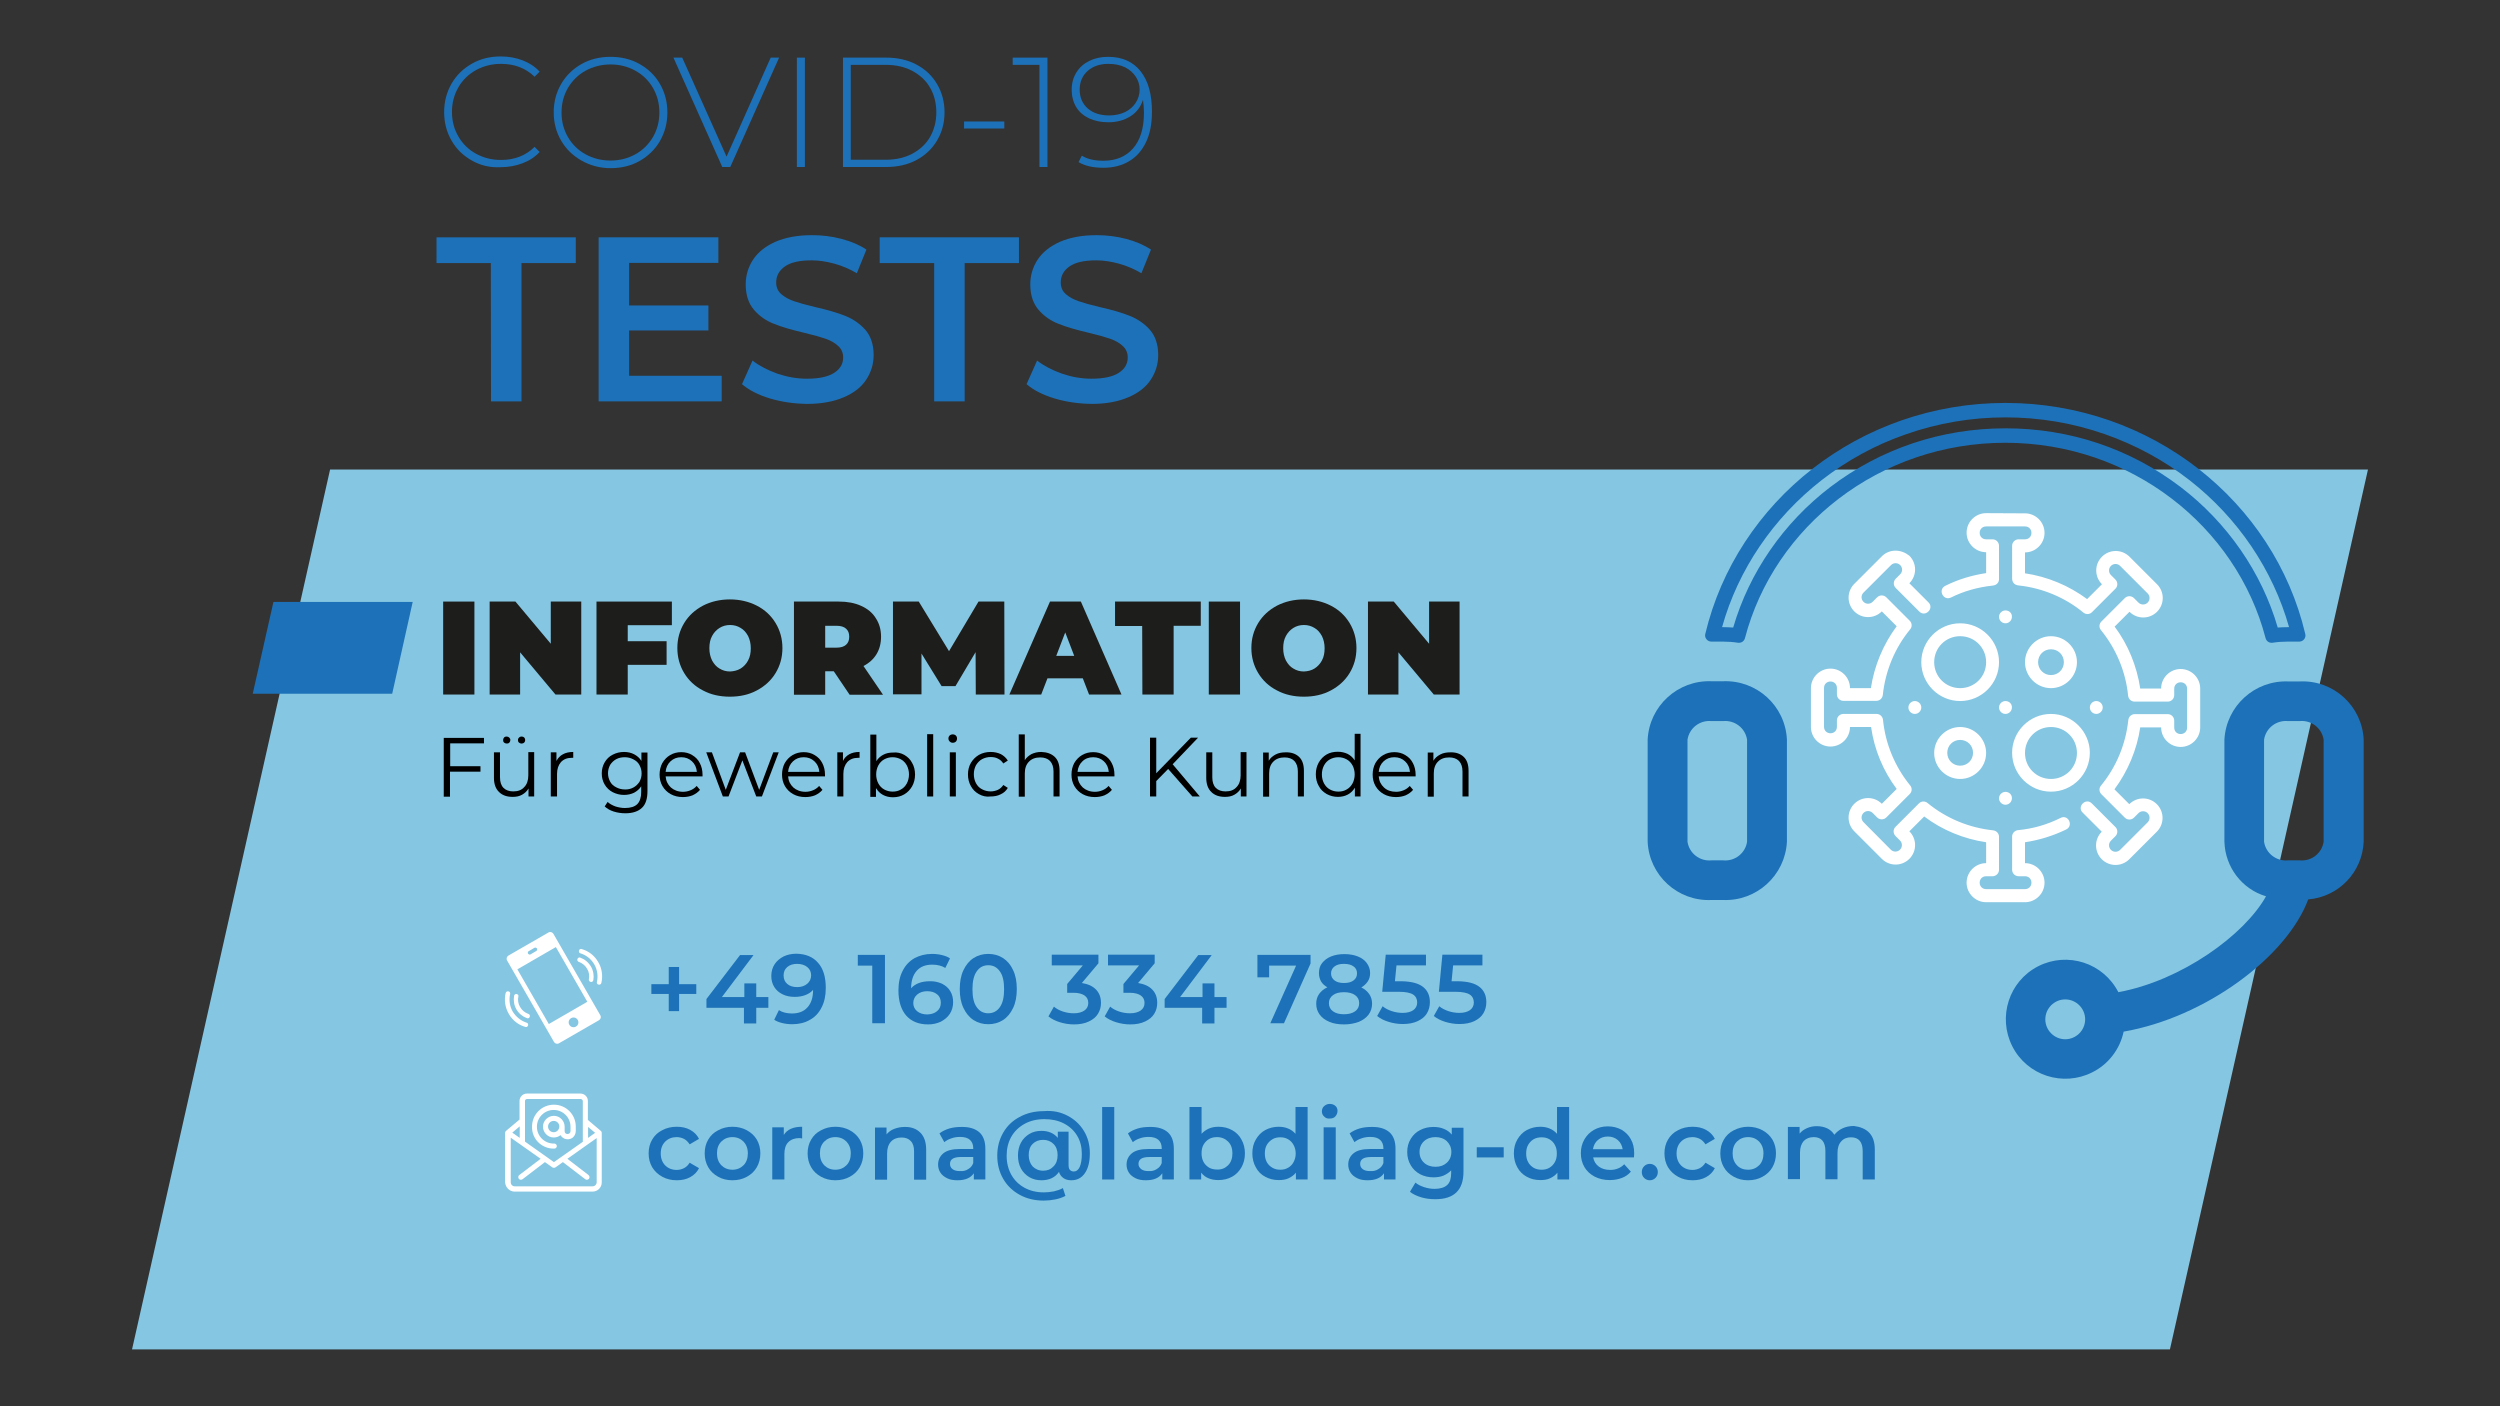 <?xml version="1.0" encoding="utf-8"?>
<!-- Generator: Adobe Illustrator 24.0.1, SVG Export Plug-In . SVG Version: 6.00 Build 0)  -->
<svg version="1.1" id="Capa_1" xmlns="http://www.w3.org/2000/svg" xmlns:xlink="http://www.w3.org/1999/xlink" x="0px" y="0px"
	 viewBox="0 0 1280 720" style="enable-background:new 0 0 1280 720;" xml:space="preserve">
<rect x="0" y="0" width="1280" height="720" fill="#333333" stroke="none"/>
<style type="text/css">
	.st0{fill:#85C6E2;}
	.st1{fill:#1D1D1B;}
	.st2{fill:#1D71B8;}
	.st3{fill:#FFFFFF;}
</style>
<g>
	<polygon class="st0" points="1111,690.9 67.6,690.9 169,240.4 1212.4,240.4 	"/>
	<g>
		<path class="st1" d="M226.9,308h16v47.6h-16V308z"/>
		<path class="st1" d="M297.6,308v47.6h-13.2L266.3,334v21.6h-15.6V308h13.2l18.1,21.6V308H297.6z"/>
		<path class="st1" d="M321.4,320.1v8.2h19.9v12.1h-19.9v15.2h-16V308H344v12.1H321.4z"/>
		<path class="st1" d="M359.9,353.5c-4.1-2.1-7.3-5.1-9.6-8.9c-2.3-3.8-3.5-8.1-3.5-12.8c0-4.8,1.2-9,3.5-12.8s5.5-6.7,9.6-8.9
			c4.1-2.1,8.7-3.2,13.8-3.2c5.1,0,9.7,1.1,13.8,3.2c4.1,2.1,7.3,5.1,9.6,8.9c2.3,3.8,3.5,8.1,3.5,12.8c0,4.8-1.2,9-3.5,12.8
			s-5.5,6.7-9.6,8.9s-8.7,3.2-13.8,3.2S364,355.7,359.9,353.5z M379.2,342.3c1.6-1,2.9-2.4,3.8-4.1c1-1.8,1.4-3.9,1.4-6.3
			s-0.5-4.5-1.4-6.3c-1-1.8-2.2-3.2-3.8-4.1c-1.6-1-3.4-1.5-5.4-1.5s-3.8,0.5-5.4,1.5s-2.9,2.4-3.8,4.1c-1,1.8-1.4,3.9-1.4,6.3
			s0.5,4.5,1.4,6.3c1,1.8,2.2,3.2,3.8,4.1c1.6,1,3.4,1.5,5.4,1.5C375.7,343.7,377.5,343.3,379.2,342.3z"/>
		<path class="st1" d="M426.9,343.7h-4.4v12h-16V308h22.9c4.4,0,8.2,0.7,11.5,2.2s5.8,3.5,7.5,6.3c1.8,2.7,2.7,5.9,2.7,9.5
			c0,3.4-0.8,6.4-2.3,8.9s-3.8,4.6-6.7,6.1l10,14.7H435L426.9,343.7z M433.2,321.9c-1.1-1-2.7-1.5-4.9-1.5h-5.8v11.2h5.8
			c2.2,0,3.8-0.5,4.9-1.5s1.6-2.3,1.6-4.1S434.3,322.9,433.2,321.9z"/>
		<path class="st1" d="M499.6,355.6l-0.1-21.7l-10.3,17.4h-7.1l-10.3-16.7v20.9h-14.6V308h13.2l15.5,25.4L501,308h13.2l0.1,47.6
			H499.6z"/>
		<path class="st1" d="M554.4,347.3h-18.1l-3.2,8.3h-16.3l20.8-47.6h15.8l20.8,47.6h-16.6L554.4,347.3z M550,335.8l-4.6-12l-4.6,12
			H550z"/>
		<path class="st1" d="M584.8,320.5h-13.9V308h43.9v12.4h-13.9v35.2h-16L584.8,320.5L584.8,320.5z"/>
		<path class="st1" d="M618.9,308h16v47.6h-16V308z"/>
		<path class="st1" d="M653.8,353.5c-4.1-2.1-7.3-5.1-9.6-8.9s-3.5-8.1-3.5-12.8c0-4.8,1.2-9,3.5-12.8s5.5-6.7,9.6-8.9
			c4.1-2.1,8.7-3.2,13.8-3.2s9.7,1.1,13.8,3.2s7.3,5.1,9.6,8.9s3.5,8.1,3.5,12.8c0,4.8-1.2,9-3.5,12.8s-5.5,6.7-9.6,8.9
			s-8.7,3.2-13.8,3.2S657.9,355.7,653.8,353.5z M673,342.3c1.6-1,2.9-2.4,3.8-4.1c1-1.8,1.4-3.9,1.4-6.3s-0.5-4.5-1.4-6.3
			c-1-1.8-2.2-3.2-3.8-4.1c-1.6-1-3.4-1.5-5.4-1.5s-3.8,0.5-5.4,1.5c-1.6,1-2.9,2.4-3.8,4.1c-1,1.8-1.4,3.9-1.4,6.3s0.5,4.5,1.4,6.3
			c1,1.8,2.2,3.2,3.8,4.1c1.6,1,3.4,1.5,5.4,1.5C669.6,343.7,671.4,343.3,673,342.3z"/>
		<path class="st1" d="M747.3,308v47.6h-13.2L716,334v21.6h-15.6V308h13.2l18.1,21.6V308H747.3z"/>
	</g>
	<g>
		<path class="st2" d="M241.6,82.2c-4.4-2.5-7.9-5.8-10.4-10.2c-2.5-4.3-3.8-9.2-3.8-14.6s1.3-10.2,3.8-14.6
			c2.5-4.3,6-7.7,10.4-10.2s9.3-3.7,14.8-3.7c4.1,0,7.8,0.7,11.2,2c3.4,1.3,6.3,3.2,8.7,5.8l-2.6,2.6c-4.5-4.4-10.2-6.6-17.2-6.6
			c-4.7,0-9,1.1-12.8,3.2c-3.8,2.1-6.9,5.1-9,8.8c-2.2,3.8-3.3,8-3.3,12.6s1.1,8.8,3.3,12.6c2.2,3.8,5.2,6.7,9,8.8
			c3.8,2.1,8.1,3.2,12.8,3.2c6.9,0,12.7-2.2,17.2-6.7l2.6,2.6c-2.4,2.6-5.3,4.5-8.8,5.8c-3.4,1.3-7.2,2-11.2,2
			C250.9,85.9,246,84.7,241.6,82.2z"/>
		<path class="st2" d="M297.7,82.2c-4.4-2.5-7.9-5.9-10.4-10.2c-2.5-4.3-3.8-9.1-3.8-14.5c0-5.3,1.3-10.2,3.8-14.5s6-7.7,10.4-10.2
			s9.4-3.7,14.9-3.7s10.5,1.2,14.9,3.7s7.9,5.8,10.4,10.2c2.5,4.3,3.8,9.2,3.8,14.6s-1.3,10.2-3.8,14.6c-2.5,4.3-6,7.7-10.4,10.2
			s-9.4,3.7-14.9,3.7S302.1,84.7,297.7,82.2z M325.3,79c3.8-2.1,6.8-5.1,9-8.8c2.2-3.8,3.3-8,3.3-12.6s-1.1-8.8-3.3-12.6
			c-2.2-3.8-5.2-6.7-9-8.8s-8-3.2-12.7-3.2s-8.9,1.1-12.8,3.2c-3.8,2.1-6.8,5.1-9,8.8c-2.2,3.8-3.3,8-3.3,12.6s1.1,8.8,3.3,12.6
			c2.2,3.8,5.2,6.7,9,8.8c3.8,2.1,8.1,3.2,12.8,3.2C317.3,82.2,321.5,81.1,325.3,79z"/>
		<path class="st2" d="M398.9,29.5l-25,56h-4.1l-25-56h4.5L372,80.2l22.6-50.7C394.6,29.5,398.9,29.5,398.9,29.5z"/>
		<path class="st2" d="M408,29.5h4.1v56H408V29.5z"/>
		<path class="st2" d="M431.6,29.5h22.2c5.8,0,11,1.2,15.5,3.6c4.5,2.4,8,5.7,10.5,10c2.5,4.2,3.8,9.1,3.8,14.4
			c0,5.4-1.3,10.2-3.8,14.4c-2.5,4.2-6,7.6-10.5,10s-9.7,3.6-15.5,3.6h-22.2V29.5z M453.4,81.8c5.2,0,9.7-1,13.7-3.1
			c3.9-2.1,7-4.9,9.1-8.6s3.2-7.9,3.2-12.6s-1.1-9-3.2-12.6c-2.1-3.7-5.2-6.5-9.1-8.6s-8.5-3.1-13.7-3.1h-17.8v48.6
			C435.6,81.8,453.4,81.8,453.4,81.8z"/>
		<path class="st2" d="M493.6,62.2h20.6v3.6h-20.6V62.2z"/>
		<path class="st2" d="M536.3,29.5v56h-4.1V33.2h-13.7v-3.7H536.3z"/>
		<path class="st2" d="M584,36.5c3.9,4.9,5.8,11.8,5.8,20.7c0,6.2-1,11.4-3.1,15.7s-4.9,7.5-8.7,9.7c-3.7,2.2-8.1,3.3-13.1,3.3
			c-5.3,0-9.5-1-12.7-2.9l1.7-3.3c2.7,1.7,6.3,2.6,11,2.6c6.5,0,11.5-2.1,15.2-6.3c3.7-4.2,5.6-10.3,5.6-18.2c0-2.5-0.2-4.7-0.5-6.7
			c-1.1,3.6-3.3,6.5-6.5,8.5s-7,3-11.3,3c-3.7,0-6.9-0.7-9.8-2c-2.9-1.4-5.1-3.3-6.6-5.8s-2.3-5.5-2.3-8.8c0-3.4,0.8-6.3,2.4-8.9
			c1.6-2.6,3.8-4.5,6.6-5.9s6-2.1,9.6-2.1C574.6,29.1,580.1,31.6,584,36.5z M576,57.4c2.4-1.2,4.2-2.8,5.5-4.8s2-4.3,2-6.8
			c0-2.2-0.6-4.4-1.9-6.4c-1.3-2-3.1-3.7-5.5-4.9s-5.3-1.8-8.6-1.8c-4.4,0-7.9,1.2-10.6,3.6c-2.7,2.4-4.1,5.6-4.1,9.6
			s1.4,7.2,4.1,9.6s6.4,3.6,11.1,3.6C570.9,59.1,573.6,58.5,576,57.4z"/>
		<path class="st2" d="M251.3,134.7h-27.8v-13.2h71.3v13.2H267v70.8h-15.6L251.3,134.7L251.3,134.7z"/>
		<path class="st2" d="M369.5,192.4v13.1h-63v-84h61.3v13.1h-45.7v21.8h40.6v12.8h-40.6v23.2L369.5,192.4L369.5,192.4z"/>
		<path class="st2" d="M394.2,204c-6-1.8-10.8-4.3-14.3-7.3l5.4-12.1c3.4,2.7,7.7,4.9,12.7,6.7c5,1.7,10,2.6,15.1,2.6
			c6.2,0,10.9-1,14-3s4.6-4.6,4.6-7.9c0-2.4-0.9-4.4-2.6-5.9c-1.7-1.6-3.9-2.8-6.5-3.7s-6.2-1.9-10.8-3c-6.4-1.5-11.6-3-15.5-4.6
			c-4-1.5-7.4-3.9-10.2-7.1c-2.8-3.2-4.3-7.6-4.3-13.1c0-4.6,1.3-8.9,3.8-12.7s6.3-6.8,11.4-9.1c5.1-2.2,11.3-3.4,18.7-3.4
			c5.1,0,10.2,0.6,15.1,1.9c5,1.3,9.2,3.1,12.8,5.5l-4.9,12.1c-3.7-2.2-7.5-3.8-11.5-4.9c-4-1.1-7.9-1.7-11.6-1.7
			c-6.2,0-10.7,1-13.7,3.1s-4.5,4.8-4.5,8.3c0,2.4,0.9,4.4,2.6,5.9s3.9,2.7,6.5,3.6c2.6,0.9,6.2,1.9,10.8,3
			c6.2,1.4,11.4,2.9,15.4,4.5s7.4,3.9,10.3,7.1c2.8,3.2,4.3,7.5,4.3,13c0,4.6-1.3,8.8-3.8,12.6s-6.3,6.8-11.5,9
			c-5.1,2.2-11.4,3.4-18.7,3.4C406.5,206.7,400.2,205.8,394.2,204z"/>
		<path class="st2" d="M478.2,134.7h-27.8v-13.2h71.3v13.2h-27.8v70.8h-15.6v-70.8H478.2z"/>
		<path class="st2" d="M539.9,204c-6-1.8-10.8-4.3-14.3-7.3l5.4-12.1c3.4,2.7,7.7,4.9,12.7,6.7c5,1.7,10,2.6,15.1,2.6
			c6.2,0,10.9-1,14-3s4.6-4.6,4.6-7.9c0-2.4-0.9-4.4-2.6-5.9c-1.7-1.6-3.9-2.8-6.5-3.7s-6.2-1.9-10.8-3c-6.4-1.5-11.6-3-15.5-4.6
			c-4-1.5-7.4-3.9-10.2-7.1c-2.8-3.2-4.3-7.6-4.3-13.1c0-4.6,1.3-8.9,3.8-12.7s6.3-6.8,11.4-9.1c5.1-2.2,11.3-3.4,18.7-3.4
			c5.1,0,10.2,0.6,15.1,1.9c5,1.3,9.2,3.1,12.8,5.5l-4.9,12.1c-3.7-2.2-7.5-3.8-11.5-4.9c-4-1.1-7.9-1.7-11.6-1.7
			c-6.2,0-10.7,1-13.7,3.1s-4.5,4.8-4.5,8.3c0,2.4,0.9,4.4,2.6,5.9c1.7,1.5,3.9,2.7,6.5,3.6c2.6,0.9,6.2,1.9,10.8,3
			c6.2,1.4,11.4,2.9,15.4,4.5s7.4,3.9,10.3,7.1c2.8,3.2,4.3,7.5,4.3,13c0,4.6-1.3,8.8-3.8,12.6s-6.3,6.8-11.5,9
			c-5.1,2.2-11.4,3.4-18.7,3.4C552.2,206.7,545.9,205.8,539.9,204z"/>
	</g>
	<g>
		<path class="st2" d="M356.5,508.9h-8.8v8.8h-5.3v-8.8h-8.9v-5h8.9v-8.8h5.3v8.8h8.8V508.9z"/>
		<path class="st2" d="M393.4,516h-6.2v8h-6.3v-8h-19.2v-4.5l17.2-22.5h6.9l-16.2,21.5h11.5v-7h6.1v7h6.2V516z"/>
		<path class="st2" d="M418.8,492.9c2.7,3,4,7.3,4,12.9c0,3.9-0.7,7.3-2.2,10.1c-1.4,2.8-3.4,4.9-6,6.3c-2.6,1.5-5.6,2.2-9,2.2
			c-1.8,0-3.5-0.2-5.1-0.6s-3-0.9-4.1-1.7l2.4-4.9c1.7,1.1,4,1.7,6.7,1.7c3.4,0,6-1,7.9-3.1s2.9-5,2.9-9l0,0c-1,1.2-2.4,2.1-4,2.7
			s-3.4,0.9-5.4,0.9c-2.3,0-4.4-0.4-6.2-1.3c-1.8-0.9-3.3-2.1-4.3-3.8c-1-1.6-1.5-3.5-1.5-5.6c0-2.3,0.6-4.3,1.7-6s2.7-3,4.6-4
			c1.9-0.9,4.1-1.4,6.5-1.4C412.5,488.4,416.2,489.9,418.8,492.9z M413.3,503.7c1.3-1.1,2-2.6,2-4.3c0-1.7-0.6-3.1-1.9-4.2
			s-3.1-1.7-5.3-1.7c-2,0-3.7,0.5-5,1.6s-1.9,2.5-1.9,4.3s0.6,3.3,1.9,4.4s3,1.6,5.1,1.6C410.3,505.4,412,504.8,413.3,503.7z"/>
		<path class="st2" d="M453.1,488.9v35h-6.5v-29.5h-7.4v-5.5L453.1,488.9L453.1,488.9z"/>
		<path class="st2" d="M482.2,503.6c1.8,0.9,3.3,2.1,4.3,3.8c1,1.6,1.5,3.5,1.5,5.7c0,2.3-0.6,4.3-1.7,6s-2.7,3-4.6,4
			c-1.9,0.9-4.1,1.4-6.5,1.4c-4.8,0-8.5-1.5-11.2-4.5c-2.6-3-4-7.3-4-12.9c0-3.9,0.7-7.3,2.2-10.1c1.4-2.8,3.4-4.9,6-6.4
			c2.6-1.4,5.6-2.2,9-2.2c1.8,0,3.5,0.2,5.1,0.6s3,0.9,4.1,1.7l-2.4,4.9c-1.7-1.1-4-1.7-6.7-1.7c-3.4,0-6,1-7.9,3.1s-2.9,5.1-2.9,9
			l0,0c1-1.2,2.4-2.1,4-2.7s3.4-0.9,5.4-0.9C478.3,502.3,480.3,502.8,482.2,503.6z M479.8,517.7c1.3-1.1,1.9-2.5,1.9-4.3
			s-0.6-3.3-1.9-4.3c-1.3-1.1-3-1.6-5.1-1.6s-3.8,0.6-5.1,1.7c-1.3,1.1-2,2.6-2,4.3s0.6,3.1,1.9,4.2s3.1,1.7,5.3,1.7
			C476.9,519.3,478.5,518.8,479.8,517.7z"/>
		<path class="st2" d="M498.5,522.3c-2.2-1.4-3.9-3.5-5.2-6.2c-1.3-2.7-1.9-5.9-1.9-9.7c0-3.7,0.6-7,1.9-9.7s3-4.8,5.2-6.2
			c2.2-1.4,4.7-2.1,7.5-2.1s5.3,0.7,7.5,2.1s4,3.5,5.2,6.2c1.3,2.7,1.9,5.9,1.9,9.7c0,3.7-0.6,7-1.9,9.7c-1.3,2.7-3,4.8-5.2,6.2
			s-4.7,2.1-7.5,2.1S500.7,523.7,498.5,522.3z M511.9,515.7c1.5-2.1,2.2-5.1,2.2-9.2s-0.7-7.2-2.2-9.2c-1.5-2.1-3.4-3.1-5.9-3.1
			s-4.4,1-5.9,3.1s-2.2,5.2-2.2,9.2c0,4.1,0.7,7.2,2.2,9.2c1.5,2.1,3.4,3.1,5.9,3.1C508.5,518.8,510.5,517.7,511.9,515.7z"/>
		<path class="st2" d="M561.2,506.7c1.7,1.8,2.5,4,2.5,6.8c0,2-0.5,3.9-1.5,5.5c-1,1.7-2.6,3-4.7,4c-2.1,1-4.6,1.5-7.6,1.5
			c-2.5,0-4.9-0.4-7.2-1.1c-2.3-0.7-4.3-1.7-5.9-3l2.8-5c1.3,1.1,2.8,1.9,4.6,2.5s3.7,0.9,5.6,0.9c2.3,0,4.1-0.5,5.4-1.4
			c1.3-0.9,2-2.2,2-3.9c0-1.6-0.6-2.9-1.9-3.8s-3.2-1.4-5.7-1.4h-3.2v-4.5l8-9.5h-15.9v-5.5h23.9v4.4l-8.5,10.1
			C557,503.8,559.5,504.9,561.2,506.7z"/>
		<path class="st2" d="M590,506.7c1.7,1.8,2.5,4,2.5,6.8c0,2-0.5,3.9-1.5,5.5c-1,1.7-2.6,3-4.7,4c-2.1,1-4.6,1.5-7.6,1.5
			c-2.5,0-4.9-0.4-7.2-1.1c-2.3-0.7-4.3-1.7-5.9-3l2.8-5c1.3,1.1,2.8,1.9,4.6,2.5s3.7,0.9,5.6,0.9c2.3,0,4.1-0.5,5.4-1.4
			c1.3-0.9,2-2.2,2-3.9c0-1.6-0.6-2.9-1.9-3.8s-3.2-1.4-5.7-1.4h-3.2v-4.5l8-9.5h-15.9v-5.5h23.9v4.4l-8.5,10.1
			C585.8,503.8,588.3,504.9,590,506.7z"/>
		<path class="st2" d="M628,516h-6.2v8h-6.3v-8h-19.2v-4.5l17.2-22.5h6.9l-16.2,21.5h11.5v-7h6.1v7h6.2V516z"/>
		<path class="st2" d="M671,488.9v4.4l-13.6,30.6h-7l13.2-29.5h-13.8v6h-6v-11.5L671,488.9L671,488.9z"/>
		<path class="st2" d="M701,508.9c1,1.4,1.5,3.1,1.5,5c0,2.1-0.6,4-1.8,5.6s-2.9,2.8-5,3.7c-2.2,0.8-4.7,1.3-7.5,1.3
			c-2.9,0-5.4-0.4-7.5-1.3c-2.2-0.9-3.8-2.1-5-3.7c-1.2-1.6-1.8-3.5-1.8-5.6c0-1.9,0.5-3.6,1.5-5s2.3-2.5,4.2-3.4
			c-1.4-0.8-2.5-1.8-3.2-3s-1.1-2.7-1.1-4.3c0-2,0.5-3.7,1.6-5.1s2.6-2.6,4.6-3.4s4.2-1.2,6.8-1.2s4.9,0.4,6.9,1.2
			c2,0.8,3.5,1.9,4.6,3.4s1.7,3.2,1.7,5.1c0,1.6-0.4,3.1-1.2,4.3c-0.8,1.2-1.9,2.2-3.3,3.1C698.6,506.3,700,507.5,701,508.9z
			 M693.8,517.8c1.4-1,2.1-2.4,2.1-4.2c0-1.7-0.7-3.1-2.1-4.1s-3.3-1.5-5.7-1.5s-4.3,0.5-5.6,1.5c-1.4,1-2.1,2.4-2.1,4.1
			c0,1.8,0.7,3.2,2.1,4.2c1.4,1,3.2,1.5,5.6,1.5C690.5,519.3,692.4,518.8,693.8,517.8z M683.3,494.8c-1.2,0.9-1.8,2.1-1.8,3.6
			s0.6,2.7,1.8,3.6s2.8,1.3,4.8,1.3c2.1,0,3.7-0.4,4.9-1.3s1.8-2.1,1.8-3.6c0-1.6-0.6-2.8-1.8-3.6c-1.2-0.9-2.8-1.3-4.9-1.3
			S684.5,493.9,683.3,494.8z"/>
		<path class="st2" d="M728.6,505.3c2.4,1.9,3.5,4.5,3.5,7.8c0,2.1-0.5,4-1.5,5.7s-2.6,3-4.7,4c-2.1,1-4.6,1.5-7.7,1.5
			c-2.5,0-4.9-0.4-7.2-1.1c-2.3-0.7-4.3-1.7-5.9-3l2.8-5c1.3,1.1,2.9,1.9,4.7,2.5s3.7,0.9,5.6,0.9c2.3,0,4.1-0.5,5.4-1.4
			c1.3-0.9,2-2.3,2-3.9c0-1.8-0.7-3.2-2.1-4.1c-1.4-0.9-3.8-1.4-7.3-1.4h-8.5l1.8-19h20.6v5.5H715l-0.8,8.1h3.4
			C722.5,502.5,726.2,503.4,728.6,505.3z"/>
		<path class="st2" d="M757.5,505.3c2.4,1.9,3.5,4.5,3.5,7.8c0,2.1-0.5,4-1.5,5.7s-2.6,3-4.6,4c-2.1,1-4.6,1.5-7.7,1.5
			c-2.5,0-4.9-0.4-7.2-1.1c-2.3-0.7-4.3-1.7-5.9-3l2.8-5c1.3,1.1,2.9,1.9,4.7,2.5s3.7,0.9,5.6,0.9c2.3,0,4.1-0.5,5.4-1.4
			c1.3-0.9,2-2.3,2-3.9c0-1.8-0.7-3.2-2.1-4.1c-1.4-0.9-3.8-1.4-7.3-1.4h-8.5l1.8-19H759v5.5h-15l-0.8,8.1h3.3
			C751.5,502.5,755.1,503.4,757.5,505.3z"/>
		<path class="st2" d="M339.1,602.5c-2.2-1.2-3.9-2.8-5.2-4.9c-1.2-2.1-1.8-4.4-1.8-7.1c0-2.6,0.6-5,1.8-7c1.2-2.1,2.9-3.7,5.1-4.8
			c2.2-1.2,4.7-1.8,7.5-1.8c2.6,0,4.9,0.5,6.9,1.6s3.5,2.6,4.5,4.6l-4.8,2.8c-0.8-1.2-1.7-2.2-2.9-2.8c-1.2-0.6-2.4-0.9-3.8-0.9
			c-2.3,0-4.3,0.8-5.8,2.3s-2.3,3.5-2.3,6.1c0,2.5,0.8,4.6,2.3,6.1s3.5,2.3,5.8,2.3c1.4,0,2.6-0.3,3.8-0.9c1.2-0.6,2.1-1.5,2.9-2.8
			l4.8,2.8c-1,2-2.5,3.5-4.5,4.6s-4.3,1.6-6.9,1.6C343.8,604.3,341.3,603.7,339.1,602.5z"/>
		<path class="st2" d="M367.7,602.5c-2.2-1.2-3.9-2.8-5.1-4.9c-1.2-2.1-1.8-4.4-1.8-7.1c0-2.6,0.6-5,1.8-7c1.2-2.1,2.9-3.7,5.1-4.8
			c2.2-1.2,4.6-1.8,7.3-1.8c2.7,0,5.2,0.6,7.4,1.8c2.2,1.2,3.9,2.8,5.1,4.8c1.2,2.1,1.8,4.4,1.8,7s-0.6,5-1.8,7.1
			c-1.2,2.1-2.9,3.7-5.1,4.9s-4.6,1.8-7.4,1.8C372.3,604.3,369.8,603.7,367.7,602.5z M380.7,596.6c1.5-1.5,2.2-3.6,2.2-6.1
			s-0.8-4.5-2.2-6c-1.5-1.5-3.4-2.3-5.7-2.3s-4.2,0.8-5.7,2.3s-2.2,3.5-2.2,6s0.7,4.5,2.2,6.1c1.5,1.5,3.4,2.3,5.7,2.3
			S379.2,598.1,380.7,596.6z"/>
		<path class="st2" d="M410.7,576.9v6c-0.5-0.1-1-0.2-1.4-0.2c-2.4,0-4.3,0.7-5.7,2.1c-1.4,1.4-2,3.5-2,6.1v13h-6.2v-26.7h5.9v3.9
			C403,578.3,406.1,576.9,410.7,576.9z"/>
		<path class="st2" d="M420.4,602.5c-2.2-1.2-3.9-2.8-5.1-4.9c-1.2-2.1-1.8-4.4-1.8-7.1c0-2.6,0.6-5,1.8-7c1.2-2.1,2.9-3.7,5.1-4.8
			c2.2-1.2,4.6-1.8,7.3-1.8c2.7,0,5.2,0.6,7.4,1.8c2.2,1.2,3.9,2.8,5.1,4.8c1.2,2.1,1.8,4.4,1.8,7s-0.6,5-1.8,7.1
			c-1.2,2.1-2.9,3.7-5.1,4.9s-4.6,1.8-7.4,1.8C425,604.3,422.6,603.7,420.4,602.5z M433.4,596.6c1.5-1.5,2.2-3.6,2.2-6.1
			s-0.8-4.5-2.2-6c-1.5-1.5-3.4-2.3-5.7-2.3s-4.2,0.8-5.7,2.3s-2.2,3.5-2.2,6s0.7,4.5,2.2,6.1c1.5,1.5,3.4,2.3,5.7,2.3
			S431.9,598.1,433.4,596.6z"/>
		<path class="st2" d="M471.2,579.9c2,2,3,4.9,3,8.8V604H468v-14.5c0-2.3-0.5-4.1-1.7-5.3c-1.1-1.2-2.7-1.8-4.7-1.8
			c-2.3,0-4.1,0.7-5.4,2.1c-1.3,1.4-2,3.4-2,6V604H448v-26.7h5.9v3.5c1-1.2,2.3-2.2,3.9-2.8s3.3-1,5.3-1
			C466.5,576.9,469.2,577.9,471.2,579.9z"/>
		<path class="st2" d="M501.4,579.7c2.1,1.9,3.1,4.7,3.1,8.5v15.7h-5.9v-3.2c-0.8,1.2-1.9,2.1-3.3,2.7c-1.4,0.6-3.1,0.9-5.1,0.9
			s-3.8-0.3-5.2-1s-2.7-1.6-3.5-2.9c-0.8-1.2-1.2-2.6-1.2-4.1c0-2.4,0.9-4.3,2.7-5.8c1.8-1.5,4.6-2.2,8.4-2.2h6.9v-0.4
			c0-1.9-0.6-3.3-1.7-4.3s-2.8-1.5-5-1.5c-1.5,0-3,0.2-4.4,0.7c-1.5,0.5-2.7,1.1-3.7,2l-2.5-4.5c1.4-1.1,3.1-1.9,5-2.5
			c2-0.6,4.1-0.8,6.2-0.8C496.3,576.9,499.3,577.9,501.4,579.7z M495.7,598.6c1.2-0.7,2.1-1.7,2.6-3.1v-3.1h-6.5
			c-3.6,0-5.4,1.2-5.4,3.5c0,1.1,0.4,2,1.3,2.7s2.2,1,3.8,1C493.1,599.7,494.5,599.4,495.7,598.6z"/>
		<path class="st2" d="M546.7,571.3c3.6,1.9,6.3,4.5,8.3,7.8s3,7.1,3,11.3c0,4.3-0.8,7.7-2.5,10.2s-4,3.7-7,3.7c-1.6,0-3-0.4-4-1.1
			c-1.1-0.8-1.9-1.8-2.3-3.2c-2,2.9-5,4.3-9,4.3c-2.3,0-4.3-0.5-6.2-1.6c-1.8-1.1-3.3-2.6-4.3-4.5s-1.5-4.1-1.5-6.6
			c0-2.4,0.5-4.6,1.5-6.5s2.5-3.4,4.3-4.5s3.9-1.6,6.2-1.6c1.8,0,3.4,0.3,4.8,0.9s2.6,1.5,3.6,2.7v-3.2h5.5v17
			c0,1.2,0.2,2.1,0.7,2.6s1.1,0.8,1.9,0.8c1.4,0,2.4-0.8,3.1-2.3c0.7-1.6,1.1-3.8,1.1-6.7c0-3.5-0.8-6.7-2.4-9.3
			c-1.6-2.7-3.9-4.8-6.8-6.3c-2.9-1.5-6.2-2.2-10-2.2s-7.2,0.8-10.1,2.4c-2.9,1.6-5.2,3.8-6.8,6.6s-2.4,6.1-2.4,9.7
			c0,3.7,0.8,6.9,2.4,9.8c1.6,2.8,3.8,5,6.7,6.6s6.2,2.4,10,2.4c1.6,0,3.3-0.2,5-0.5c1.7-0.4,3.3-0.9,4.7-1.7l1.3,4
			c-1.5,0.8-3.2,1.4-5.2,1.8c-2,0.4-3.9,0.6-5.9,0.6c-4.7,0-8.8-1-12.4-3c-3.6-2-6.4-4.7-8.4-8.2s-3-7.4-3-11.8c0-4.3,1-8.2,3-11.7
			s4.8-6.2,8.4-8.1c3.6-2,7.8-3,12.5-3C539.1,568.5,543.1,569.4,546.7,571.3z M539.4,597.2c1.4-1.4,2.1-3.3,2.1-5.8
			c0-2.4-0.7-4.3-2.1-5.7c-1.4-1.4-3.2-2.1-5.3-2.1c-2.2,0-4,0.7-5.4,2.1s-2,3.3-2,5.7s0.7,4.3,2,5.8c1.4,1.4,3.2,2.2,5.4,2.2
			C536.3,599.4,538,598.7,539.4,597.2z"/>
		<path class="st2" d="M564.3,566.8h6.2v37.1h-6.2V566.8z"/>
		<path class="st2" d="M597.9,579.7c2.1,1.9,3.1,4.7,3.1,8.5v15.7h-5.9v-3.2c-0.8,1.2-1.9,2.1-3.3,2.7s-3.1,0.9-5.1,0.9
			s-3.8-0.3-5.2-1s-2.7-1.6-3.5-2.9c-0.8-1.2-1.2-2.6-1.2-4.1c0-2.4,0.9-4.3,2.7-5.8s4.6-2.2,8.4-2.2h6.9v-0.4
			c0-1.9-0.6-3.3-1.7-4.3s-2.8-1.5-5-1.5c-1.5,0-3,0.2-4.4,0.7c-1.5,0.5-2.7,1.1-3.7,2l-2.5-4.5c1.4-1.1,3.1-1.9,5-2.5
			c2-0.6,4-0.8,6.2-0.8C592.8,576.9,595.8,577.9,597.9,579.7z M592.2,598.6c1.2-0.7,2.1-1.7,2.6-3.1v-3.1h-6.5
			c-3.6,0-5.4,1.2-5.4,3.5c0,1.1,0.5,2,1.4,2.7s2.1,1,3.8,1C589.6,599.7,591,599.4,592.2,598.6z"/>
		<path class="st2" d="M630.8,578.6c2,1.1,3.7,2.7,4.8,4.8c1.2,2.1,1.8,4.5,1.8,7.1c0,2.7-0.6,5.1-1.8,7.2c-1.2,2.1-2.8,3.7-4.8,4.8
			s-4.4,1.7-7,1.7c-1.8,0-3.5-0.3-5-0.9c-1.5-0.6-2.8-1.6-3.8-2.9v3.5h-6v-37.1h6.2v13.7c1.1-1.2,2.3-2,3.8-2.7
			c1.5-0.6,3-0.9,4.8-0.9C626.5,576.9,628.8,577.5,630.8,578.6z M628.8,596.6c1.5-1.5,2.2-3.6,2.2-6.1s-0.7-4.5-2.2-6
			s-3.4-2.3-5.7-2.3c-1.5,0-2.9,0.3-4.1,1c-1.2,0.7-2.1,1.7-2.8,2.9s-1,2.7-1,4.4s0.3,3.1,1,4.4c0.7,1.3,1.7,2.2,2.8,2.9
			c1.2,0.7,2.6,1,4.1,1C625.5,598.9,627.3,598.1,628.8,596.6z"/>
		<path class="st2" d="M669.5,566.8v37.1h-6v-3.5c-1,1.3-2.3,2.2-3.8,2.9s-3.2,0.9-5,0.9c-2.6,0-4.9-0.6-6.9-1.7
			c-2.1-1.1-3.7-2.7-4.8-4.8c-1.2-2.1-1.8-4.5-1.8-7.2s0.6-5.1,1.8-7.1c1.2-2.1,2.8-3.7,4.8-4.8s4.4-1.7,6.9-1.7
			c1.8,0,3.4,0.3,4.8,0.9c1.5,0.6,2.7,1.5,3.8,2.7v-13.7L669.5,566.8L669.5,566.8z M659.5,597.9c1.2-0.7,2.2-1.7,2.8-2.9
			c0.7-1.3,1.1-2.7,1.1-4.4s-0.4-3.1-1.1-4.4c-0.7-1.3-1.6-2.2-2.8-2.9s-2.5-1-4-1s-2.9,0.3-4,1c-1.2,0.7-2.2,1.7-2.9,2.9
			s-1,2.7-1,4.4s0.3,3.1,1,4.4c0.7,1.3,1.7,2.2,2.9,2.9s2.5,1,4,1S658.3,598.6,659.5,597.9z"/>
		<path class="st2" d="M678,571.7c-0.8-0.7-1.2-1.6-1.2-2.7c0-1.1,0.4-2,1.2-2.7s1.7-1.1,2.8-1.1s2.1,0.3,2.9,1
			c0.8,0.7,1.1,1.5,1.1,2.6s-0.4,2-1.1,2.8s-1.7,1.1-2.9,1.1C679.7,572.8,678.8,572.5,678,571.7z M677.7,577.2h6.2v26.7h-6.2V577.2z
			"/>
		<path class="st2" d="M711.4,579.7c2.1,1.9,3.1,4.7,3.1,8.5v15.7h-5.9v-3.2c-0.8,1.2-1.9,2.1-3.3,2.7c-1.4,0.6-3.1,0.9-5.1,0.9
			s-3.8-0.3-5.2-1s-2.7-1.6-3.5-2.9c-0.8-1.2-1.2-2.6-1.2-4.1c0-2.4,0.9-4.3,2.7-5.8s4.6-2.2,8.4-2.2h6.9v-0.4
			c0-1.9-0.6-3.3-1.7-4.3c-1.1-1-2.8-1.5-5-1.5c-1.5,0-3,0.2-4.4,0.7c-1.5,0.5-2.7,1.1-3.7,2l-2.5-4.5c1.4-1.1,3.1-1.9,5-2.5
			c2-0.6,4.1-0.8,6.2-0.8C706.3,576.9,709.3,577.9,711.4,579.7z M705.7,598.6c1.2-0.7,2.1-1.7,2.6-3.1v-3.1h-6.5
			c-3.6,0-5.4,1.2-5.4,3.5c0,1.1,0.4,2,1.3,2.7c0.9,0.7,2.2,1,3.8,1C703.1,599.7,704.5,599.4,705.7,598.6z"/>
		<path class="st2" d="M749.3,577.2v22.7c0,9.4-4.8,14.1-14.4,14.1c-2.6,0-5-0.3-7.3-1s-4.2-1.6-5.7-2.8l2.8-4.7
			c1.2,1,2.6,1.7,4.4,2.3c1.8,0.6,3.6,0.9,5.4,0.9c2.9,0,5.1-0.7,6.5-2s2-3.4,2-6.1v-1.4c-1.1,1.2-2.4,2-3.9,2.7
			c-1.5,0.6-3.2,0.9-5.1,0.9c-2.5,0-4.8-0.5-6.9-1.6c-2-1.1-3.7-2.6-4.8-4.6c-1.2-2-1.8-4.2-1.8-6.8c0-2.5,0.6-4.8,1.8-6.7
			c1.2-2,2.8-3.5,4.8-4.5c2.1-1.1,4.3-1.6,6.9-1.6c1.9,0,3.7,0.3,5.3,1c1.6,0.6,2.9,1.6,4,2.9v-3.5h6V577.2z M740.8,595.3
			c1.5-1.4,2.3-3.3,2.3-5.5s-0.8-4-2.3-5.5c-1.5-1.4-3.5-2.1-5.8-2.1c-2.4,0-4.4,0.7-5.9,2.1c-1.5,1.4-2.3,3.2-2.3,5.5
			s0.8,4.1,2.3,5.5s3.5,2.1,5.9,2.1C737.4,597.4,739.3,596.7,740.8,595.3z"/>
		<path class="st2" d="M756.1,587.4h13.8v5.2h-13.8V587.4z"/>
		<path class="st2" d="M803.4,566.8v37.1h-6v-3.5c-1,1.3-2.3,2.2-3.8,2.9s-3.2,0.9-5,0.9c-2.6,0-4.9-0.6-6.9-1.7
			c-2-1.1-3.7-2.7-4.8-4.8c-1.2-2.1-1.8-4.5-1.8-7.2s0.6-5.1,1.8-7.1c1.2-2.1,2.8-3.7,4.8-4.8c2.1-1.1,4.4-1.7,6.9-1.7
			c1.8,0,3.4,0.3,4.8,0.9c1.5,0.6,2.7,1.5,3.8,2.7v-13.7L803.4,566.8L803.4,566.8z M793.3,597.9c1.2-0.7,2.1-1.7,2.8-2.9
			c0.7-1.3,1-2.7,1-4.4s-0.3-3.1-1-4.4s-1.6-2.2-2.8-2.9s-2.5-1-4-1s-2.9,0.3-4.1,1c-1.2,0.7-2.1,1.7-2.8,2.9s-1,2.7-1,4.4
			s0.3,3.1,1,4.4c0.7,1.3,1.7,2.2,2.8,2.9c1.2,0.7,2.6,1,4.1,1S792.1,598.6,793.3,597.9z"/>
		<path class="st2" d="M836.6,592.6h-20.9c0.4,2,1.3,3.5,2.9,4.7c1.5,1.1,3.5,1.7,5.8,1.7c2.9,0,5.4-1,7.2-2.9l3.4,3.8
			c-1.2,1.4-2.7,2.5-4.6,3.2c-1.8,0.7-3.9,1.1-6.2,1.1c-2.9,0-5.5-0.6-7.8-1.8c-2.2-1.2-4-2.8-5.2-4.9c-1.2-2.1-1.8-4.4-1.8-7.1
			c0-2.6,0.6-4.9,1.8-7s2.8-3.7,4.9-4.9c2.1-1.2,4.5-1.8,7.1-1.8s4.9,0.6,7,1.7c2,1.2,3.7,2.8,4.8,4.9c1.2,2.1,1.7,4.5,1.7,7.2
			C836.7,591.1,836.6,591.8,836.6,592.6z M818.1,583.7c-1.4,1.2-2.2,2.8-2.5,4.7h15.2c-0.3-1.9-1.1-3.5-2.5-4.7s-3.1-1.8-5.1-1.8
			S819.5,582.5,818.1,583.7z"/>
		<path class="st2" d="M841.8,603.1c-0.8-0.8-1.2-1.8-1.2-3s0.4-2.2,1.2-3s1.8-1.2,2.9-1.2s2.1,0.4,2.9,1.2c0.8,0.8,1.2,1.8,1.2,3
			s-0.4,2.2-1.2,3s-1.8,1.2-2.9,1.2S842.6,603.9,841.8,603.1z"/>
		<path class="st2" d="M859.2,602.5c-2.2-1.2-3.9-2.8-5.2-4.9c-1.2-2.1-1.8-4.4-1.8-7.1c0-2.6,0.6-5,1.8-7c1.2-2.1,2.9-3.7,5.1-4.8
			c2.2-1.2,4.7-1.8,7.5-1.8c2.6,0,4.9,0.5,6.9,1.6s3.5,2.6,4.5,4.6l-4.8,2.8c-0.8-1.2-1.7-2.2-2.9-2.8s-2.4-0.9-3.8-0.9
			c-2.3,0-4.3,0.8-5.8,2.3s-2.3,3.5-2.3,6.1c0,2.5,0.8,4.6,2.3,6.1s3.5,2.3,5.8,2.3c1.4,0,2.6-0.3,3.8-0.9c1.1-0.6,2.1-1.5,2.9-2.8
			l4.8,2.8c-1,2-2.5,3.5-4.5,4.6s-4.3,1.6-6.9,1.6C863.8,604.3,861.3,603.7,859.2,602.5z"/>
		<path class="st2" d="M887.7,602.5c-2.2-1.2-3.9-2.8-5.1-4.9c-1.2-2.1-1.8-4.4-1.8-7.1c0-2.6,0.6-5,1.8-7c1.2-2.1,2.9-3.7,5.1-4.8
			s4.6-1.8,7.3-1.8s5.2,0.6,7.4,1.8s3.9,2.8,5.1,4.8c1.2,2.1,1.8,4.4,1.8,7s-0.6,5-1.8,7.1s-2.9,3.7-5.1,4.9
			c-2.2,1.2-4.6,1.8-7.4,1.8C892.3,604.3,889.9,603.7,887.7,602.5z M900.7,596.6c1.5-1.5,2.2-3.6,2.2-6.1s-0.8-4.5-2.2-6
			c-1.5-1.5-3.4-2.3-5.7-2.3s-4.2,0.8-5.7,2.3s-2.2,3.5-2.2,6s0.7,4.5,2.2,6.1s3.4,2.3,5.7,2.3C897.3,598.9,899.2,598.1,900.7,596.6
			z"/>
		<path class="st2" d="M956.9,579.8c2,2,3,4.9,3,8.8v15.3h-6.2v-14.5c0-2.3-0.5-4.1-1.5-5.3s-2.5-1.8-4.5-1.8c-2.1,0-3.8,0.7-5,2.1
			c-1.3,1.4-1.9,3.4-1.9,5.9v13.5h-6.2v-14.5c0-2.3-0.5-4.1-1.5-5.3s-2.5-1.8-4.5-1.8c-2.1,0-3.8,0.7-5.1,2c-1.2,1.4-1.9,3.3-1.9,6
			v13.5h-6.2V577h6v3.4c1-1.2,2.2-2.1,3.8-2.8s3.2-1,5-1c2,0,3.8,0.4,5.3,1.1s2.8,1.9,3.7,3.3c1.1-1.4,2.5-2.5,4.2-3.3
			s3.7-1.2,5.8-1.2C952.3,576.9,955,577.9,956.9,579.8z"/>
	</g>
	<g>
		<g>
			<path class="st2" d="M1026.8,213.7c17.5,0,34.6,2.9,50.9,8.6c15.7,5.5,30.3,13.4,43.4,23.6c24.7,19.3,42.6,45.8,50.9,75.2h-0.6
				c-1.7,0-3.5,0.1-5.2,0.2c-8.2-28.2-25.8-53.7-49.8-72c-25.8-19.6-56.7-30-89.6-30c-32.8,0-63.8,10.4-89.6,30
				c-24,18.3-41.6,43.8-49.8,72c-1.7-0.1-3.5-0.2-5.2-0.2h-0.5c8.2-29.4,26.2-55.9,50.9-75.2c13.1-10.2,27.7-18.2,43.4-23.6
				C992.3,216.6,1009.4,213.7,1026.8,213.7 M1026.8,206.3c-74.8,0-137.6,50.6-153.7,118.3c-0.5,2,1.1,3.9,3.1,3.9l0,0l0,0h5.9l0,0
				c2.6,0,5.3,0.2,7.9,0.6c0.1,0,0.3,0,0.4,0c1.4,0,2.6-0.9,3-2.3c15-57.4,69-100.1,133.3-100.1S1145,269.4,1160,326.8
				c0.4,1.4,1.6,2.3,3,2.3c0.1,0,0.3,0,0.4,0c2.6-0.4,5.3-0.6,7.9-0.6l0,0h5.9l0,0l0,0c2.1,0,3.6-1.9,3.1-3.9
				C1164.4,256.9,1101.6,206.3,1026.8,206.3L1026.8,206.3z"/>
			<path class="st2" d="M882.2,348.8h-5.9c-17.2-0.7-31.8,12.6-32.7,29.8V431c0.8,17.2,15.4,30.6,32.7,29.8h5.9
				c17.2,0.7,31.8-12.6,32.7-29.8v-52.3C914.1,361.4,899.5,348.1,882.2,348.8z M894.5,431c-0.9,5.9-6.3,10.1-12.3,9.5h-5.9
				c-6,0.6-11.4-3.6-12.3-9.5v-52.3c0.9-5.9,6.3-10.1,12.3-9.5h5.9c6-0.6,11.4,3.6,12.3,9.5V431z"/>
			<path class="st2" d="M1087.3,528.2c41.9-7.3,83.6-38.3,94.5-67.7c15.6-1.3,27.7-13.9,28.4-29.5v-52.3
				c-0.8-17.2-15.4-30.6-32.7-29.8h-5.9c-17.2-0.7-31.8,12.6-32.7,29.8V431c0.4,12.9,8.9,24.2,21.3,27.9
				c-11.1,19.9-43.4,43.2-75.6,49.1c-7.7-15-26-20.9-41-13.3s-20.9,26-13.3,41s26,20.9,41,13.3
				C1079.5,544.9,1085.4,537.2,1087.3,528.2L1087.3,528.2z M1159.2,378.7c0.9-5.9,6.3-10.1,12.3-9.5h5.9c6-0.6,11.4,3.6,12.3,9.5
				V431c-0.9,5.9-6.3,10.1-12.3,9.5h-5.9c-6,0.6-11.4-3.6-12.3-9.5V378.7z M1057.4,532.1c-5.6,0-10.2-4.6-10.2-10.2
				c0-5.6,4.6-10.2,10.2-10.2s10.2,4.6,10.2,10.2S1063,532.1,1057.4,532.1z"/>
		</g>
		<g transform="translate(0,-280.067)">
			<path class="st3" d="M1016.9,542.8c-5.5,0-10,4.5-10,10s4.5,10,10,10v10.7c-7.3,1.1-14.3,3.2-20.9,6.5c-4,2-1,7.9,2.9,6
				c6.6-3.3,13.8-5.3,21.3-6.1c2.1-0.2,3.5-1.6,3.3-3.9v-16.5c0-1.8-1.5-3.3-3.3-3.3h-3.3c-1.9,0-3.3-1.4-3.3-3.3
				c0-1.9,1.4-3.3,3.3-3.3h19.9c1.9,0,3.3,1.4,3.3,3.3c0,1.9-1.4,3.3-3.3,3.3h-3.3c-1.8,0-3.3,1.5-3.3,3.3v16.4
				c-0.1,2.5,1.4,3.7,3.2,3.9c12.2,1.3,23.8,6.1,33.3,13.9c1.3,1.1,3.2,1,4.4-0.2l12-12c1.3-1.3,1.3-3.4,0-4.7l-2.3-2.3
				c-1.3-1.3-1.3-3.4,0-4.7s3.4-1.3,4.7,0l14.1,14.1c1.3,1.3,1.3,3.4,0,4.7s-3.4,1.3-4.7,0l-2.3-2.3c-1.3-1.3-3.4-1.3-4.7,0l-12,12
				c-1.2,1.2-1.3,3.1-0.2,4.4c7.8,9.6,12.7,21.3,13.9,33.6c0.2,1.7,1.6,3,3.3,3h17c1.8,0,3.3-1.5,3.3-3.3v-3.3
				c0-1.9,1.4-3.3,3.3-3.3s3.3,1.4,3.3,3.3v19.9c0,1.9-1.4,3.3-3.3,3.3s-3.3-1.4-3.3-3.3V649c0-1.8-1.5-3.3-3.3-3.3H1093
				c-1.7,0-3.1,1.3-3.3,3c-1.3,12.3-6.1,24-14,33.6c-1.1,1.3-1,3.2,0.2,4.4l12,12c1.3,1.3,3.4,1.3,4.7,0l2.3-2.3
				c1.3-1.3,3.4-1.3,4.7,0c1.3,1.3,1.3,3.4,0,4.7l-14.1,14.1c-1.3,1.3-3.4,1.3-4.7,0c-1.3-1.3-1.3-3.4,0-4.7l2.3-2.3
				c1.3-1.3,1.3-3.4,0-4.7l-12-12c-3.1-3.3-8,1.6-4.7,4.7l9.7,9.7c-3.9,3.9-3.9,10.2,0,14.1s10.2,3.9,14.1,0l14.1-14.1
				c3.9-3.9,3.9-10.2,0-14.1s-10.2-3.9-14.1,0l-7.6-7.6c6.9-9.3,11.5-20.3,13.2-31.7h10.7c0,5.5,4.5,10,10,10s10-4.5,10-10v-19.9
				c0-5.5-4.5-10-10-10s-10,4.5-10,10h-10.7c-1.7-11.4-6.2-22.5-13.1-31.7l7.6-7.6c3.9,3.9,10.2,3.9,14.1,0s3.9-10.2,0-14.1
				l-14.1-14.1c-3.9-3.9-10.2-3.9-14.1,0s-3.9,10.2,0,14.1l-7.6,7.6c-9.3-6.9-20.3-11.5-31.8-13.2v-10.7c5.5,0,10-4.5,10-10
				s-4.5-10-10-10L1016.9,542.8z M970.5,562c-2.6,0-5.1,1-7,2.9L949.4,579c-3.9,3.9-3.9,10.2,0,14.1c3.9,3.9,10.2,3.9,14.1,0
				l7.6,7.6c-6.9,9.3-11.5,20.3-13.2,31.7h-10.7c0-5.5-4.5-10-10-10s-10,4.5-10,10v19.9c0,5.5,4.5,10,10,10s10-4.5,10-10H958
				c1.6,11.5,6.2,22.5,13.1,31.7l-7.6,7.6c-3.9-3.9-10.2-3.9-14.1,0c-3.9,3.9-3.9,10.2,0,14.1l14.1,14.1c3.9,3.9,10.2,3.9,14.1,0
				c3.9-3.9,3.9-10.2,0-14.1l7.6-7.6c9.2,7,20.3,11.5,31.7,13.2V722c-5.5,0-10,4.5-10,10s4.5,10,10,10h19.9c5.5,0,10-4.5,10-10
				s-4.5-10-10-10v-10.7c7.3-1.1,14.4-3.3,21-6.5c4.1-1.9,1.1-8.1-2.9-5.9c-6.8,3.4-14.1,5.5-21.7,6.2c-1.7,0.2-3,1.6-3,3.3v17
				c0,1.8,1.5,3.3,3.3,3.3h3.3c1.9,0,3.3,1.4,3.3,3.3c0,1.9-1.4,3.3-3.3,3.3h-19.9c-1.9,0-3.3-1.4-3.3-3.3c0-1.9,1.4-3.3,3.3-3.3
				h3.3c1.8,0,3.3-1.5,3.3-3.3v-16.9c0-1.7-1.3-3.1-3-3.3c-12.3-1.3-24-6.1-33.6-14c-1.3-1.1-3.2-1-4.4,0.2l-12,12
				c-1.3,1.3-1.3,3.4,0,4.7l2.3,2.3c1.3,1.3,1.3,3.4,0,4.7s-3.4,1.3-4.7,0l-14-14.1c-1.3-1.3-1.3-3.4,0-4.7s3.4-1.3,4.7,0l2.3,2.3
				c1.3,1.3,3.4,1.3,4.7,0l12-12c1.2-1.2,1.3-3.1,0.2-4.4c-7.8-9.6-12.7-21.3-13.9-33.6c-0.2-1.7-1.6-3-3.3-3h-17
				c-1.8,0-3.3,1.5-3.3,3.3v3.3c0,1.9-1.4,3.3-3.3,3.3s-3.3-1.4-3.3-3.3v-19.9c0-1.9,1.4-3.3,3.3-3.3s3.3,1.4,3.3,3.3v3.3
				c0,1.8,1.5,3.3,3.3,3.3h16.9c1.7,0,3.1-1.3,3.3-3c1.3-12.3,6.1-24,14-33.6c1.1-1.3,1-3.2-0.2-4.4l-12-12c-1.3-1.3-3.4-1.3-4.7,0
				l-2.3,2.3c-1.3,1.3-3.4,1.3-4.7,0s-1.3-3.4,0-4.7l14.1-14.1c1.3-1.3,3.4-1.3,4.7,0s1.3,3.4,0,4.7l-2.3,2.3
				c-1.3,1.3-1.3,3.4,0,4.7l12,12c3.1,3.3,8-1.6,4.7-4.7l-9.7-9.7c3.9-3.9,3.9-10.2,0-14.1C975.6,563,973.1,562,970.5,562z
				 M1026.8,592.6c-1.8,0-3.3,1.5-3.3,3.3l0,0c0,1.8,1.5,3.3,3.3,3.3l0,0c1.8,0,3.3-1.5,3.3-3.3l0,0
				C1030.2,594,1028.7,592.6,1026.8,592.6L1026.8,592.6z M1003.6,599.2c-11,0-19.9,9-19.9,19.9c0,11,9,19.9,19.9,19.9
				s19.9-8.9,19.9-19.9C1023.5,608.2,1014.6,599.2,1003.6,599.2z M1003.6,605.8c7.4,0,13.3,5.9,13.3,13.3c0,7.4-5.9,13.3-13.3,13.3
				s-13.3-5.9-13.3-13.3S996.2,605.8,1003.6,605.8z M1050.1,605.8c-7.3,0-13.3,6-13.3,13.3s6,13.3,13.3,13.3s13.3-6,13.3-13.3
				S1057.4,605.8,1050.1,605.8z M1050.1,612.5c3.7,0,6.6,2.9,6.6,6.6s-2.9,6.6-6.6,6.6s-6.6-2.9-6.6-6.6S1046.4,612.5,1050.1,612.5z
				 M980.4,639c-1.8,0-3.3,1.5-3.3,3.3l0,0c0,1.8,1.5,3.3,3.3,3.3l0,0c1.8,0,3.3-1.5,3.3-3.3l0,0C983.7,640.5,982.2,639,980.4,639
				L980.4,639z M1026.8,639c-1.8,0-3.3,1.5-3.3,3.3l0,0c0,1.8,1.5,3.3,3.3,3.3l0,0c1.8,0,3.3-1.5,3.3-3.3l0,0
				C1030.2,640.5,1028.7,639,1026.8,639L1026.8,639z M1073.3,639c-1.8,0-3.3,1.5-3.3,3.3l0,0c0,1.8,1.5,3.3,3.3,3.3l0,0
				c1.8,0,3.3-1.5,3.3-3.3l0,0C1076.6,640.5,1075.1,639,1073.3,639L1073.3,639z M1050.1,645.6c-11,0-19.9,9-19.9,19.9
				c0,11,9,19.9,19.9,19.9c11,0,19.9-9,19.9-19.9S1061,645.6,1050.1,645.6z M1003.6,652.3c-7.3,0-13.3,6-13.3,13.3s6,13.3,13.3,13.3
				s13.3-6,13.3-13.3C1016.9,658.3,1010.9,652.3,1003.6,652.3z M1050.1,652.3c7.4,0,13.3,5.9,13.3,13.3c0,7.4-5.9,13.3-13.3,13.3
				s-13.3-5.9-13.3-13.3S1042.7,652.3,1050.1,652.3z M1003.6,658.9c3.7,0,6.6,2.9,6.6,6.6s-2.9,6.6-6.6,6.6s-6.6-2.9-6.6-6.6
				S999.9,658.9,1003.6,658.9z M1026.8,685.5c-1.8,0-3.3,1.5-3.3,3.3l0,0c0,1.8,1.5,3.3,3.3,3.3l0,0c1.8,0,3.3-1.5,3.3-3.3l0,0
				C1030.2,687,1028.7,685.5,1026.8,685.5L1026.8,685.5z"/>
		</g>
	</g>
	<polygon class="st2" points="200.8,355.2 129.4,355.2 140,308.2 211.3,308.2 	"/>
	<g>
		<path class="st3" d="M297.1,490.3c-0.7-0.3-1.4,0.2-1.5,0.9c-0.1,0.6,0.2,1.1,0.8,1.3c1.7,0.6,3.2,1.8,4.2,3.5s1.3,3.6,0.9,5.4
			c-0.1,0.6,0.2,1.1,0.8,1.3c0.7,0.3,1.4-0.2,1.5-0.9c0.4-2.3,0-4.8-1.2-6.9C301.2,492.6,299.3,491.1,297.1,490.3z"/>
		<path class="st3" d="M297.8,485.9c-0.6-0.2-1.3,0.2-1.4,0.9l0,0c-0.1,0.6,0.2,1.2,0.8,1.3c2.9,0.9,5.5,2.9,7.1,5.7
			c1.6,2.8,2,6.1,1.3,9c-0.1,0.6,0.2,1.2,0.8,1.3l0,0c0.6,0.2,1.3-0.1,1.5-0.8c0.8-3.5,0.4-7.4-1.6-10.7
			C304.4,489.2,301.3,486.9,297.8,485.9z"/>
		<path class="st3" d="M264.7,509c-0.7-0.3-1.4,0.2-1.5,0.9c-0.4,2.3,0,4.8,1.2,6.9c1.3,2.2,3.2,3.7,5.4,4.5
			c0.7,0.3,1.4-0.2,1.5-0.9c0.1-0.6-0.2-1.1-0.8-1.3c-1.7-0.6-3.2-1.8-4.2-3.5s-1.3-3.6-0.9-5.4C265.6,509.7,265.2,509.1,264.7,509z
			"/>
		<path class="st3" d="M262.5,517.9c-1.6-2.8-2-6.1-1.3-9c0.1-0.6-0.2-1.2-0.8-1.3l0,0c-0.6-0.2-1.3,0.1-1.5,0.8
			c-0.8,3.4-0.4,7.3,1.6,10.7c1.9,3.4,5,5.7,8.5,6.7c0.6,0.2,1.3-0.2,1.4-0.9l0,0c0.1-0.6-0.2-1.2-0.8-1.3
			C266.8,522.7,264.2,520.7,262.5,517.9z"/>
		<path class="st3" d="M280.7,477.5l-20.3,11.7c-1,0.6-1.3,1.8-0.7,2.7l23.9,41.5c0.6,1,1.8,1.3,2.7,0.7l20.3-11.7
			c1-0.6,1.3-1.8,0.7-2.7l-23.9-41.5C282.8,477.2,281.6,476.9,280.7,477.5z M270.7,487l2.9-1.7c0.4-0.3,1-0.1,1.3,0.3s0.1,1-0.3,1.3
			l-2.9,1.7c-0.4,0.3-1,0.1-1.3-0.3S270.2,487.2,270.7,487z M294.9,525.6c-1.2,0.7-2.7,0.3-3.4-0.9c-0.7-1.2-0.3-2.7,0.9-3.4
			c1.2-0.7,2.7-0.3,3.4,0.9C296.5,523.4,296.1,524.9,294.9,525.6z M300.7,512.9L281,524.3l-16.1-28l19.7-11.4L300.7,512.9
			L300.7,512.9z"/>
	</g>
	<path class="st3" d="M263.5,610.1h39.9c2.6,0,4.7-2.1,4.7-4.7V580c0-0.4-0.2-0.8-0.5-1l-6.6-5.6v-9.7c0-2.1-1.7-3.8-3.8-3.8h-27.4
		c-2.1,0-3.8,1.7-3.8,3.8v9.5l-6.9,5.8c-0.3,0.3-0.5,0.6-0.5,1v25.3C258.8,608,260.9,610.1,263.5,610.1z M303.4,607.4h-39.9
		c-1.1,0-2-0.9-2-2.1v-22.8l15.3,10.8l-10.9,8.3c-0.6,0.4-0.7,1.3-0.3,1.9c0.4,0.6,1.3,0.7,1.9,0.3L279,595l3.8,2.7
		c0.5,0.3,1.1,0.3,1.6,0l3.8-2.7l11.5,8.8c0.6,0.4,1.4,0.3,1.9-0.3c0.4-0.6,0.3-1.4-0.3-1.9l-10.8-8.3l15-10.6v22.6
		C305.5,606.5,304.5,607.4,303.4,607.4L303.4,607.4z M304.7,580l-3.6,2.6V577L304.7,580z M269.9,562.7h27.4c0.6,0,1.1,0.5,1.1,1.1
		v20.8L283.6,595l-14.8-10.5v-20.8C268.8,563.1,269.3,562.7,269.9,562.7z M266.1,582.6l-3.8-2.7l3.8-3.2V582.6z M283.5,588.1h0.3
		c0.7,0,1.3-0.6,1.3-1.3s-0.6-1.3-1.3-1.3h-0.3c-4.7,0-8.6-3.8-8.6-8.6c0-4.7,3.8-8.6,8.6-8.6c4.7,0,8.6,3.8,8.6,8.6v2.3
		c0,0.8-0.8,1.5-1.6,1.4c-0.8,0-1.4-0.6-1.4-1.4v-2.3c0-3.1-2.5-5.6-5.5-5.6s-5.6,2.5-5.6,5.5c0,3.1,2.5,5.6,5.5,5.6
		c1.3,0,2.5-0.4,3.5-1.2c1.1,2,3.7,2.7,5.7,1.6c1.3-0.7,2.1-2.2,2.1-3.7v-2.3c0-6.2-5-11.2-11.2-11.2s-11.2,5-11.2,11.2
		C272.2,583.1,277.3,588.1,283.5,588.1z M283.5,579.7c-1.6,0-2.9-1.3-2.9-2.9c0-1.6,1.3-2.9,2.9-2.9s2.9,1.3,2.9,2.9l0,0
		C286.3,578.4,285.1,579.7,283.5,579.7z"/>
</g>
<g>
	<path d="M230.5,380.5v11.8H246v2.8h-15.6v12.8h-3.2v-30.1h20.6v2.8H230.5z"/>
	<path d="M273.5,385.2v22.6h-2.9v-4.1c-0.8,1.4-1.9,2.4-3.3,3.2c-1.4,0.8-3,1.1-4.8,1.1c-3,0-5.3-0.8-7-2.5
		c-1.7-1.6-2.6-4.1-2.6-7.2v-13.1h3.1V398c0,2.4,0.6,4.2,1.8,5.4c1.2,1.2,2.9,1.8,5,1.8c2.4,0,4.3-0.7,5.6-2.2
		c1.4-1.4,2.1-3.5,2.1-6v-11.9H273.5z M258.1,380.2c-0.4-0.3-0.5-0.8-0.5-1.3c0-0.5,0.2-1,0.5-1.3c0.4-0.4,0.8-0.5,1.3-0.5
		c0.5,0,0.9,0.2,1.3,0.5c0.4,0.4,0.6,0.8,0.6,1.3c0,0.5-0.2,1-0.5,1.3c-0.4,0.4-0.8,0.5-1.3,0.5
		C258.9,380.7,258.4,380.5,258.1,380.2z M265.7,380.2c-0.4-0.4-0.5-0.8-0.5-1.3c0-0.5,0.2-1,0.6-1.3c0.4-0.4,0.8-0.5,1.3-0.5
		c0.5,0,1,0.2,1.3,0.5s0.5,0.8,0.5,1.3c0,0.5-0.2,1-0.5,1.3s-0.8,0.5-1.3,0.5C266.5,380.7,266.1,380.5,265.7,380.2z"/>
	<path d="M288.2,386.2c1.4-0.8,3.2-1.2,5.3-1.2v3l-0.7,0c-2.4,0-4.2,0.7-5.6,2.2c-1.3,1.5-2,3.5-2,6.1v11.5H282v-22.6h2.9v4.4
		C285.7,388.1,286.7,387,288.2,386.2z"/>
	<path d="M331.5,385.2v19.9c0,3.8-0.9,6.7-2.8,8.5c-1.9,1.8-4.7,2.8-8.5,2.8c-2.1,0-4.1-0.3-6-0.9c-1.9-0.6-3.4-1.5-4.6-2.6l1.5-2.3
		c1.1,1,2.4,1.7,4,2.3c1.6,0.5,3.2,0.8,4.9,0.8c2.9,0,5-0.7,6.3-2c1.3-1.3,2-3.4,2-6.2v-2.9c-0.9,1.4-2.2,2.5-3.7,3.3
		c-1.5,0.7-3.2,1.1-5.1,1.1c-2.1,0-4-0.5-5.8-1.4c-1.7-0.9-3.1-2.2-4.1-3.9s-1.5-3.6-1.5-5.7c0-2.1,0.5-4,1.5-5.7
		c1-1.7,2.3-3,4.1-3.9c1.7-0.9,3.7-1.4,5.8-1.4c1.9,0,3.7,0.4,5.2,1.2c1.5,0.8,2.8,1.9,3.7,3.4v-4.3H331.5z M324.3,403.2
		c1.3-0.7,2.3-1.7,3.1-2.9c0.7-1.3,1.1-2.7,1.1-4.3c0-1.6-0.4-3-1.1-4.3s-1.7-2.2-3.1-2.9c-1.3-0.7-2.8-1.1-4.4-1.1
		c-1.6,0-3.1,0.3-4.4,1c-1.3,0.7-2.3,1.7-3.1,2.9c-0.7,1.3-1.1,2.7-1.1,4.3c0,1.6,0.4,3,1.1,4.3c0.7,1.3,1.7,2.2,3.1,2.9
		c1.3,0.7,2.8,1.1,4.4,1.1C321.5,404.3,323,403.9,324.3,403.2z"/>
	<path d="M359.7,397.5h-18.9c0.2,2.4,1.1,4.2,2.7,5.7c1.6,1.4,3.7,2.2,6.2,2.2c1.4,0,2.7-0.3,3.9-0.8c1.2-0.5,2.2-1.2,3.1-2.2l1.7,2
		c-1,1.2-2.3,2.1-3.8,2.8c-1.5,0.6-3.2,0.9-5,0.9c-2.3,0-4.4-0.5-6.2-1.5c-1.8-1-3.2-2.4-4.2-4.1c-1-1.7-1.5-3.7-1.5-5.9
		c0-2.2,0.5-4.2,1.4-5.9c1-1.7,2.3-3.1,4-4.1c1.7-1,3.6-1.5,5.7-1.5c2.1,0,4,0.5,5.6,1.5c1.7,1,3,2.3,3.9,4.1c0.9,1.7,1.4,3.7,1.4,6
		L359.7,397.5z M343.3,389.8c-1.5,1.4-2.3,3.2-2.5,5.4h16c-0.2-2.2-1-4-2.5-5.4c-1.5-1.4-3.3-2.1-5.5-2.1
		C346.6,387.7,344.8,388.4,343.3,389.8z"/>
	<path d="M398.7,385.2l-8.6,22.6h-2.9l-7.1-18.5l-7.1,18.5h-2.9l-8.5-22.6h2.9l7.1,19.2l7.3-19.2h2.6l7.2,19.2l7.2-19.2H398.7z"/>
	<path d="M422.4,397.5h-18.9c0.2,2.4,1.1,4.2,2.7,5.7c1.6,1.4,3.7,2.2,6.2,2.2c1.4,0,2.7-0.3,3.9-0.8c1.2-0.5,2.2-1.2,3.1-2.2l1.7,2
		c-1,1.2-2.3,2.1-3.8,2.8c-1.5,0.6-3.2,0.9-5,0.9c-2.3,0-4.4-0.5-6.2-1.5c-1.8-1-3.2-2.4-4.2-4.1c-1-1.7-1.5-3.7-1.5-5.9
		c0-2.2,0.5-4.2,1.4-5.9c1-1.7,2.3-3.1,4-4.1c1.7-1,3.6-1.5,5.7-1.5c2.1,0,4,0.5,5.6,1.5c1.7,1,3,2.3,3.9,4.1c0.9,1.7,1.4,3.7,1.4,6
		L422.4,397.5z M406,389.8c-1.5,1.4-2.3,3.2-2.5,5.4h16c-0.2-2.2-1-4-2.5-5.4c-1.5-1.4-3.3-2.1-5.5-2.1
		C409.3,387.7,407.5,388.4,406,389.8z"/>
	<path d="M434.8,386.2c1.4-0.8,3.2-1.2,5.3-1.2v3l-0.7,0c-2.4,0-4.2,0.7-5.6,2.2c-1.3,1.5-2,3.5-2,6.1v11.5h-3.1v-22.6h2.9v4.4
		C432.3,388.1,433.4,387,434.8,386.2z"/>
	<path d="M463,386.5c1.7,1,3.1,2.3,4,4.1c1,1.7,1.5,3.7,1.5,6c0,2.2-0.5,4.2-1.5,6c-1,1.7-2.3,3.1-4,4.1c-1.7,1-3.6,1.5-5.8,1.5
		c-1.9,0-3.6-0.4-5.1-1.2c-1.5-0.8-2.7-2-3.6-3.5v4.5h-2.9v-31.9h3.1v13.6c0.9-1.5,2.2-2.6,3.6-3.3c1.5-0.8,3.1-1.1,5-1.1
		C459.3,385.1,461.2,385.5,463,386.5z M461.3,404.2c1.3-0.7,2.3-1.8,3-3.1c0.7-1.3,1.1-2.9,1.1-4.6c0-1.7-0.4-3.3-1.1-4.6
		c-0.7-1.3-1.7-2.4-3-3.1c-1.3-0.7-2.7-1.1-4.3-1.1c-1.6,0-3,0.4-4.3,1.1c-1.3,0.7-2.3,1.8-3,3.1c-0.7,1.3-1.1,2.9-1.1,4.6
		c0,1.7,0.4,3.3,1.1,4.6c0.7,1.3,1.7,2.4,3,3.1c1.3,0.7,2.7,1.1,4.3,1.1C458.6,405.3,460,405,461.3,404.2z"/>
	<path d="M474.7,375.9h3.1v31.9h-3.1V375.9z"/>
	<path d="M486.2,379.6c-0.4-0.4-0.6-0.9-0.6-1.5c0-0.6,0.2-1.1,0.6-1.5c0.4-0.4,1-0.6,1.6-0.6c0.6,0,1.2,0.2,1.6,0.6
		c0.4,0.4,0.6,0.9,0.6,1.5c0,0.6-0.2,1.2-0.6,1.6c-0.4,0.4-1,0.6-1.6,0.6C487.2,380.3,486.7,380.1,486.2,379.6z M486.3,385.2h3.1
		v22.6h-3.1V385.2z"/>
	<path d="M501.2,406.6c-1.8-1-3.1-2.3-4.1-4.1c-1-1.8-1.5-3.7-1.5-6c0-2.2,0.5-4.2,1.5-5.9c1-1.7,2.4-3.1,4.1-4.1
		c1.8-1,3.8-1.5,6-1.5c1.9,0,3.7,0.4,5.2,1.1c1.5,0.8,2.7,1.9,3.6,3.3l-2.3,1.5c-0.7-1.1-1.7-2-2.8-2.5c-1.1-0.6-2.4-0.8-3.7-0.8
		c-1.6,0-3.1,0.4-4.4,1.1c-1.3,0.7-2.3,1.8-3.1,3.1c-0.7,1.3-1.1,2.9-1.1,4.6c0,1.7,0.4,3.3,1.1,4.6c0.7,1.3,1.7,2.4,3.1,3.1
		c1.3,0.7,2.8,1.1,4.4,1.1c1.3,0,2.6-0.3,3.7-0.8c1.1-0.5,2.1-1.4,2.8-2.5l2.3,1.5c-0.9,1.5-2.1,2.6-3.7,3.3
		c-1.5,0.8-3.3,1.1-5.2,1.1C505,408.1,503,407.6,501.2,406.6z"/>
	<path d="M540,387.5c1.7,1.6,2.5,4,2.5,7.2v13.1h-3.1V395c0-2.3-0.6-4.1-1.8-5.4c-1.2-1.2-2.9-1.8-5-1.8c-2.4,0-4.4,0.7-5.8,2.2
		c-1.4,1.4-2.1,3.4-2.1,6v11.9h-3.1v-31.9h3.1v13.2c0.8-1.3,2-2.3,3.4-3.1c1.5-0.7,3.1-1.1,5-1.1C536,385.1,538.3,385.9,540,387.5z"
		/>
	<path d="M570.6,397.5h-18.9c0.2,2.4,1.1,4.2,2.7,5.7c1.6,1.4,3.7,2.2,6.2,2.2c1.4,0,2.7-0.3,3.9-0.8c1.2-0.5,2.2-1.2,3.1-2.2l1.7,2
		c-1,1.2-2.3,2.1-3.8,2.8c-1.5,0.6-3.2,0.9-5,0.9c-2.3,0-4.4-0.5-6.2-1.5c-1.8-1-3.2-2.4-4.2-4.1c-1-1.7-1.5-3.7-1.5-5.9
		c0-2.2,0.5-4.2,1.4-5.9c1-1.7,2.3-3.1,4-4.1c1.7-1,3.6-1.5,5.7-1.5c2.1,0,4,0.5,5.6,1.5c1.7,1,3,2.3,3.9,4.1c0.9,1.7,1.4,3.7,1.4,6
		L570.6,397.5z M554.2,389.8c-1.5,1.4-2.3,3.2-2.5,5.4h16c-0.2-2.2-1-4-2.5-5.4c-1.5-1.4-3.3-2.1-5.5-2.1
		C557.5,387.7,555.6,388.4,554.2,389.8z"/>
	<path d="M598.1,393.7l-6.1,6.2v7.9h-3.2v-30.1h3.2v18.2l17.7-18.2h3.7l-13,13.6l13.9,16.5h-3.8L598.1,393.7z"/>
	<path d="M638.2,385.2v22.6h-2.9v-4.1c-0.8,1.4-1.9,2.4-3.3,3.2c-1.4,0.8-3,1.1-4.8,1.1c-3,0-5.3-0.8-7-2.5
		c-1.7-1.6-2.6-4.1-2.6-7.2v-13.1h3.1V398c0,2.4,0.6,4.2,1.8,5.4c1.2,1.2,2.9,1.8,5,1.8c2.4,0,4.3-0.7,5.6-2.2
		c1.4-1.4,2.1-3.5,2.1-6v-11.9H638.2z"/>
	<path d="M665.1,387.5c1.7,1.6,2.5,4,2.5,7.2v13.1h-3.1V395c0-2.3-0.6-4.1-1.8-5.4c-1.2-1.2-2.9-1.8-5-1.8c-2.4,0-4.4,0.7-5.8,2.2
		c-1.4,1.4-2.1,3.4-2.1,6v11.9h-3.1v-22.6h2.9v4.2c0.8-1.4,2-2.4,3.5-3.2c1.5-0.8,3.2-1.1,5.1-1.1
		C661.1,385.1,663.4,385.9,665.1,387.5z"/>
	<path d="M696.6,375.9v31.9h-2.9v-4.5c-0.9,1.5-2.1,2.7-3.6,3.5c-1.5,0.8-3.2,1.2-5.1,1.2c-2.1,0-4-0.5-5.8-1.5
		c-1.7-1-3.1-2.3-4-4.1c-1-1.7-1.5-3.7-1.5-6c0-2.2,0.5-4.2,1.5-6c1-1.7,2.3-3.1,4-4.1c1.7-1,3.6-1.4,5.8-1.4c1.8,0,3.5,0.4,5,1.1
		c1.5,0.8,2.7,1.9,3.6,3.3v-13.6H696.6z M689.5,404.2c1.3-0.7,2.3-1.8,3-3.1c0.7-1.3,1.1-2.9,1.1-4.6c0-1.7-0.4-3.3-1.1-4.6
		c-0.7-1.3-1.7-2.4-3-3.1c-1.3-0.7-2.7-1.1-4.3-1.1c-1.6,0-3,0.4-4.3,1.1c-1.3,0.7-2.3,1.8-3,3.1c-0.7,1.3-1.1,2.9-1.1,4.6
		c0,1.7,0.4,3.3,1.1,4.6s1.7,2.4,3,3.1c1.3,0.7,2.7,1.1,4.3,1.1C686.8,405.3,688.2,405,689.5,404.2z"/>
	<path d="M724.8,397.5h-18.9c0.2,2.4,1.1,4.2,2.7,5.7s3.7,2.2,6.2,2.2c1.4,0,2.7-0.3,3.9-0.8c1.2-0.5,2.2-1.2,3.1-2.2l1.7,2
		c-1,1.2-2.3,2.1-3.8,2.8c-1.5,0.6-3.2,0.9-5,0.9c-2.3,0-4.4-0.5-6.2-1.5c-1.8-1-3.2-2.4-4.2-4.1c-1-1.7-1.5-3.7-1.5-5.9
		c0-2.2,0.5-4.2,1.4-5.9c1-1.7,2.3-3.1,4-4.1c1.7-1,3.6-1.5,5.7-1.5s4,0.5,5.6,1.5c1.7,1,3,2.3,3.9,4.1c0.9,1.7,1.4,3.7,1.4,6
		L724.8,397.5z M708.4,389.8c-1.5,1.4-2.3,3.2-2.5,5.4h16c-0.2-2.2-1-4-2.5-5.4c-1.5-1.4-3.3-2.1-5.5-2.1
		C711.7,387.7,709.9,388.4,708.4,389.8z"/>
	<path d="M749.4,387.5c1.7,1.6,2.5,4,2.5,7.2v13.1h-3.1V395c0-2.3-0.6-4.1-1.8-5.4c-1.2-1.2-2.9-1.8-5-1.8c-2.4,0-4.4,0.7-5.8,2.2
		c-1.4,1.4-2.1,3.4-2.1,6v11.9h-3.1v-22.6h2.9v4.2c0.8-1.4,2-2.4,3.5-3.2c1.5-0.8,3.2-1.1,5.1-1.1
		C745.4,385.1,747.7,385.9,749.4,387.5z"/>
</g>
</svg>
